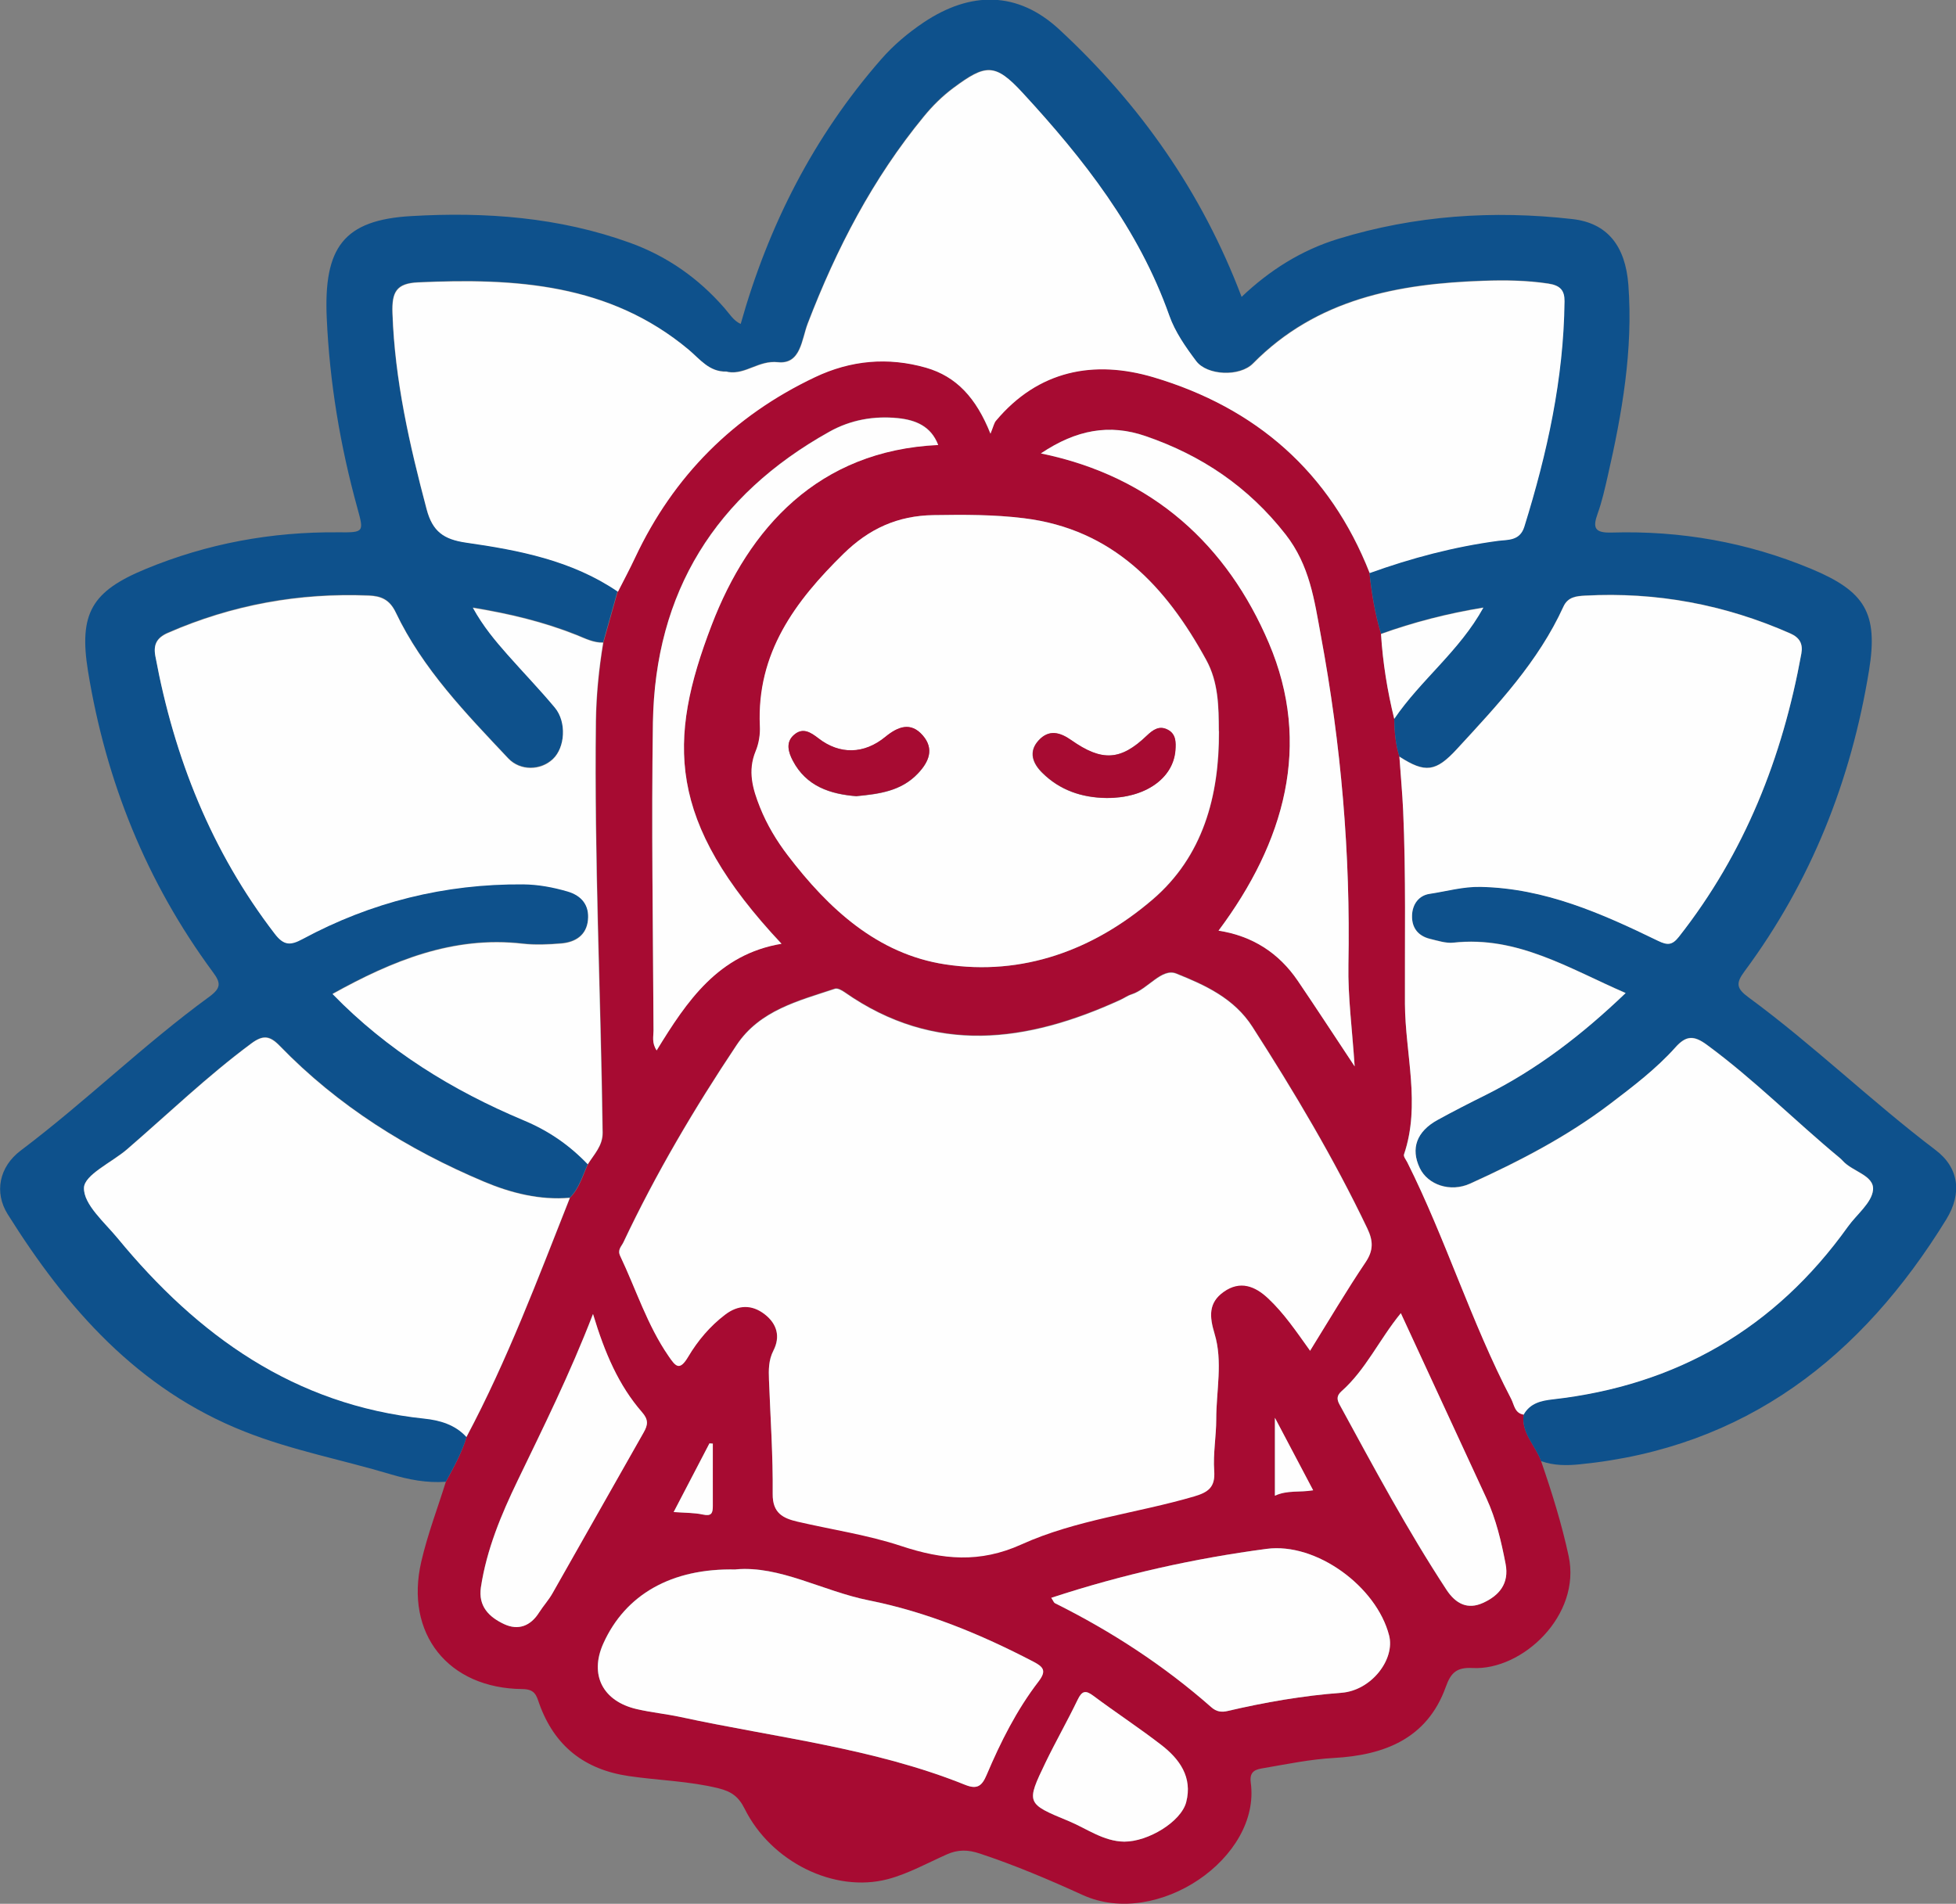 <?xml version="1.0" encoding="UTF-8"?><svg id="Layer_2" xmlns="http://www.w3.org/2000/svg" viewBox="0 0 162.64 158.33"><rect x="0" y="0" width="162.64" height="158.33" fill="#808080" stroke="none"/><defs><style>.cls-1{fill:#a70b32;}.cls-2{fill:#0e518c;}.cls-3{fill:#fefefe;}</style></defs><g id="_图层_1"><g><path class="cls-1" d="M128.15,121.54c.89,2.58,1.7,5.17,2.28,7.86,1.07,4.94-3.85,9.54-7.99,9.32-1.32-.07-1.8,.39-2.22,1.56-1.55,4.34-5.15,5.69-9.3,5.92-1.98,.11-3.89,.51-5.82,.84-.61,.1-1.24,.2-1.1,1.21,.86,6.26-7.77,12.17-13.97,9.35-2.81-1.28-5.63-2.48-8.56-3.45-.99-.33-1.82-.34-2.74,.07-1.62,.72-3.21,1.61-4.91,2.06-4.45,1.17-9.71-1.44-11.9-5.85-.51-1.02-1.1-1.44-2.19-1.71-2.45-.6-4.96-.65-7.43-1.01-3.71-.54-6.21-2.51-7.47-6.05-.23-.66-.35-1.18-1.39-1.19-6.18-.05-9.8-4.61-8.41-10.6,.52-2.25,1.35-4.42,2.04-6.63,.66-1.21,1.33-2.41,1.73-3.74,3.4-6.4,5.94-13.17,8.6-19.89,.78-.78,1.05-1.83,1.49-2.79,.52-.84,1.26-1.54,1.24-2.65-.15-11.39-.7-22.78-.56-34.18,.03-2.22,.25-4.39,.61-6.57,.4-1.41,.79-2.82,1.19-4.24,.48-.95,.98-1.88,1.43-2.84,3.19-6.79,8.18-11.79,14.95-14.99,2.97-1.41,6.07-1.69,9.22-.79,2.54,.73,4.18,2.51,5.37,5.49,.25-.61,.3-.89,.45-1.07,3.54-4.21,8.16-5.08,13.11-3.62,8.51,2.53,14.67,7.88,17.97,16.28,.18,1.72,.46,3.41,.96,5.07,.15,2.39,.53,4.74,1.1,7.06,.02,1.07,.1,2.12,.43,3.15,.11,1.48,.25,2.96,.31,4.45,.24,5.36,.13,10.73,.15,16.08,.02,4.17,1.33,8.37-.08,12.53-.06,.16,.16,.43,.27,.64,3.21,6.42,5.32,13.32,8.64,19.68,.26,.5,.29,1.19,1.04,1.31-.22,1.57,.99,2.6,1.46,3.91Zm-19.23-9.22c1.6-2.58,3.05-5.03,4.64-7.4,.67-.99,.62-1.78,.13-2.79-2.78-5.82-6.07-11.34-9.55-16.76-1.53-2.38-3.95-3.47-6.33-4.43-1.21-.49-2.36,1.29-3.7,1.72-.34,.11-.64,.33-.96,.47-7.74,3.54-15.42,4.61-22.92-.64-.23-.16-.58-.36-.8-.29-3.04,1.01-6.25,1.79-8.18,4.68-3.51,5.26-6.72,10.69-9.42,16.42-.15,.32-.51,.6-.26,1.12,1.32,2.78,2.25,5.74,4.01,8.31,.61,.88,.93,1.29,1.65,.06,.79-1.33,1.81-2.53,3.06-3.49,1.06-.81,2.21-.88,3.3-.03,1.02,.8,1.3,1.87,.72,3.02-.41,.8-.4,1.6-.37,2.43,.12,3.16,.34,6.33,.31,9.49-.02,1.59,.86,2.02,2.06,2.3,2.88,.67,5.85,1.1,8.64,2.03,3.41,1.13,6.49,1.45,9.99-.14,4.52-2.05,9.58-2.59,14.36-3.99,1.19-.35,1.76-.78,1.66-2.13-.1-1.42,.17-2.86,.17-4.29,0-2.37,.56-4.79-.14-7.1-.43-1.43-.53-2.58,.76-3.49,1.37-.97,2.61-.48,3.7,.55,1.31,1.23,2.31,2.72,3.47,4.33Zm-7.56-51.52c-.01-2.03-.03-4.06-1.05-5.92-3.35-6.12-7.76-10.86-15.15-11.78-2.5-.31-4.99-.3-7.51-.26-3,.05-5.38,1.14-7.49,3.21-4.04,3.96-7.23,8.26-6.96,14.31,.03,.7-.09,1.47-.35,2.11-.68,1.65-.25,3.14,.36,4.67,.58,1.46,1.38,2.78,2.32,4.01,3.38,4.42,7.45,8.19,13.07,9.05,6.44,.98,12.34-1.2,17.24-5.38,4.2-3.59,5.55-8.61,5.53-14.02Zm-40.18,69.72c-5.36-.13-9.19,2.1-11.02,6.15-1.18,2.62-.03,4.81,2.78,5.46,1.21,.28,2.46,.4,3.65,.66,7.92,1.72,16.06,2.58,23.66,5.64,1,.4,1.39,.1,1.78-.83,1.16-2.74,2.49-5.4,4.31-7.76,.68-.88,.44-1.21-.45-1.67-4.34-2.26-8.84-4.12-13.64-5.08-3.86-.77-7.41-2.91-11.08-2.58Zm51.46-41.83c-.2-3.13-.57-5.8-.52-8.46,.18-9.21-.61-18.33-2.29-27.37-.54-2.94-.93-5.85-2.94-8.43-3.1-3.96-6.97-6.57-11.64-8.17-2.99-1.03-5.75-.53-8.7,1.44,9.36,1.92,15.51,7.69,18.95,15.76,3.61,8.46,1.33,16.57-4.18,23.93,2.83,.44,5.01,1.86,6.59,4.17,1.5,2.21,2.96,4.45,4.73,7.12Zm-47.65-10.21c-9.58-10.2-9.49-16.92-5.82-26.5,3.1-8.08,8.89-14.52,18.84-14.99-.59-1.57-1.88-2.08-3.35-2.23-2-.2-3.93,.14-5.7,1.13-9.47,5.29-14.5,13.33-14.67,24.19-.14,8.54,.01,17.08,.05,25.61,0,.49-.16,1.02,.26,1.65,2.52-4.11,5.11-7.98,10.39-8.87Zm22.42,54.4c.18,.27,.22,.41,.31,.45,4.7,2.34,9.07,5.19,13.01,8.66,.42,.37,.85,.42,1.32,.31,3.13-.73,6.27-1.28,9.49-1.52,2.5-.19,4.48-2.79,3.96-4.78-1.05-4.05-6.05-7.73-10.17-7.19-6.04,.8-11.98,2.12-17.91,4.07Zm-38.11-23.6c-1.94,5.03-4.13,9.42-6.26,13.84-1.37,2.84-2.58,5.73-3.06,8.88-.24,1.6,.7,2.49,1.93,3.07,1.18,.55,2.2,.15,2.91-.97,.35-.55,.8-1.04,1.12-1.61,2.53-4.44,5.03-8.9,7.56-13.34,.36-.64,.43-1.07-.12-1.7-1.94-2.23-3.09-4.89-4.08-8.17Zm67.17-.07c-1.8,2.2-2.91,4.7-4.94,6.5-.42,.37-.37,.69-.16,1.09,2.84,5.21,5.64,10.45,8.9,15.42,.77,1.17,1.76,1.66,3.02,1.09,1.34-.6,2.21-1.61,1.89-3.25-.36-1.87-.79-3.71-1.59-5.45-2.36-5.11-4.73-10.22-7.12-15.4Zm-22.99,43.95c1.97,0,4.72-1.65,5.15-3.28,.55-2.07-.54-3.59-2.08-4.77-1.84-1.42-3.78-2.69-5.64-4.08-.65-.48-.95-.42-1.3,.32-.85,1.75-1.82,3.45-2.66,5.2-1.65,3.42-1.63,3.44,1.91,4.9,1.52,.63,2.88,1.69,4.63,1.71Zm12.52-35.25v6.48c1.04-.48,2.06-.25,3.18-.45-1.05-1.99-2.03-3.85-3.18-6.03Zm-49.99,7.83c.93,.07,1.7,.05,2.44,.21,.7,.16,.83-.1,.82-.7-.01-1.73,0-3.47,0-5.2-.09,0-.19-.01-.28-.02-.97,1.87-1.95,3.74-2.97,5.7Z"/><path class="cls-2" d="M128.15,121.54c-.46-1.31-1.68-2.34-1.46-3.91,.53-.96,1.44-1.16,2.42-1.27,10.3-1.16,18.5-5.91,24.54-14.36,.73-1.02,1.98-1.97,2.09-3.05,.12-1.22-1.7-1.52-2.51-2.42-.08-.09-.17-.17-.26-.25-3.73-3.08-7.13-6.53-11.04-9.4-1.1-.81-1.74-.78-2.63,.22-1.59,1.79-3.5,3.24-5.41,4.68-3.59,2.73-7.56,4.78-11.65,6.64-1.65,.75-3.53,.1-4.19-1.3-.77-1.61-.26-3.04,1.49-4,1.31-.72,2.63-1.39,3.97-2.06,4.31-2.15,8.06-5.04,11.66-8.49-4.72-2.04-9.01-4.77-14.31-4.19-.63,.07-1.3-.15-1.94-.31-1-.24-1.54-.92-1.51-1.94,.03-.94,.57-1.67,1.46-1.81,1.41-.21,2.77-.61,4.24-.58,5.35,.12,10.07,2.21,14.74,4.48,.8,.39,1.19,.38,1.75-.33,5.48-6.95,8.62-14.91,10.18-23.55,.15-.82-.15-1.34-.93-1.68-5.44-2.4-11.12-3.46-17.05-3.14-.71,.04-1.43,.1-1.8,.91-2.09,4.59-5.5,8.21-8.86,11.85-1.75,1.9-2.63,2.02-4.78,.63-.33-1.02-.41-2.08-.43-3.15,2.2-3.24,5.43-5.65,7.41-9.25-2.99,.49-5.78,1.21-8.51,2.19-.5-1.66-.77-3.35-.96-5.07,3.47-1.25,7.02-2.19,10.69-2.68,.79-.1,1.8,.02,2.17-1.18,1.9-6.11,3.27-12.31,3.34-18.74,0-.9-.34-1.32-1.36-1.47-1.79-.27-3.57-.29-5.36-.23-7.12,.24-13.88,1.5-19.18,6.88-1.11,1.12-3.81,1-4.72-.2-.88-1.17-1.76-2.43-2.24-3.79-2.54-7.19-7.12-13.03-12.19-18.52-2.3-2.5-3.08-2.4-5.77-.4-.92,.68-1.72,1.48-2.44,2.36-4.25,5.17-7.27,11.01-9.66,17.22-.51,1.32-.57,3.42-2.48,3.22-1.59-.17-2.67,1.03-4.11,.82-.06,0-.12-.04-.17-.04-1.43,.05-2.2-1.03-3.14-1.82-6.59-5.51-14.43-5.97-22.49-5.6-1.84,.08-2.2,.83-2.14,2.56,.19,5.58,1.42,10.95,2.84,16.31,.49,1.85,1.42,2.5,3.27,2.77,4.41,.63,8.81,1.48,12.61,4.07-.4,1.41-.79,2.82-1.19,4.24-.81,.03-1.49-.34-2.21-.63-2.73-1.09-5.57-1.77-8.62-2.27,.85,1.55,1.85,2.74,2.88,3.9,1.3,1.48,2.68,2.9,3.94,4.41,1,1.2,.85,3.32-.17,4.28-1.01,.95-2.71,1-3.71-.06-3.52-3.74-7.12-7.44-9.36-12.15-.51-1.06-1.22-1.35-2.23-1.39-5.8-.24-11.37,.77-16.7,3.1-.95,.41-1.23,.99-1.05,1.94,1.57,8.44,4.65,16.23,9.93,23.09,.74,.97,1.29,.98,2.31,.43,5.71-3.07,11.83-4.59,18.33-4.55,1.26,0,2.48,.24,3.69,.59,1.21,.35,1.83,1.16,1.71,2.38-.12,1.26-1.04,1.85-2.21,1.95-1.07,.09-2.16,.14-3.22,.02-5.79-.66-10.84,1.42-15.81,4.18,4.56,4.69,9.97,8.02,15.88,10.5,2.11,.89,3.82,2.08,5.35,3.67-.45,.96-.72,2.01-1.49,2.79-2.5,.22-4.91-.4-7.12-1.33-6.37-2.68-12.17-6.31-17.01-11.31-.83-.86-1.38-.91-2.36-.19-3.65,2.7-6.92,5.85-10.34,8.81-1.26,1.08-3.54,2.11-3.57,3.2-.03,1.37,1.71,2.85,2.8,4.18,6.66,8.1,14.7,13.87,25.49,15,1.26,.13,2.58,.49,3.52,1.54-.4,1.33-1.07,2.53-1.73,3.74-1.57,.12-3.1-.18-4.58-.62-4.04-1.21-8.21-1.99-12.14-3.55-8.88-3.5-14.81-10.26-19.71-18.08-1.13-1.8-.72-3.94,1.09-5.3,5.39-4.06,10.22-8.81,15.68-12.79,.99-.73,.96-1.15,.29-2.05-5.52-7.48-8.89-15.87-10.38-25.02-.78-4.81,.32-6.65,4.77-8.49,5.14-2.13,10.48-3.11,16.03-3.06,2.16,.02,2.15-.01,1.6-2.01-1.43-5.18-2.31-10.44-2.55-15.82-.26-5.85,1.39-8.15,7.04-8.47,6.15-.36,12.28,.09,18.17,2.22,3.1,1.12,5.7,2.95,7.86,5.43,.42,.48,.76,1.06,1.35,1.32,2.31-8.2,6.07-15.59,11.68-22.01,1.03-1.18,2.22-2.18,3.51-3.05,3.93-2.64,7.86-2.63,11.32,.59,6.68,6.19,11.84,13.5,15.14,22.22,2.28-2.17,4.93-3.88,8.05-4.83,6.37-1.95,12.88-2.39,19.46-1.64,2.9,.33,4.4,2.22,4.65,5.47,.4,5.41-.52,10.68-1.72,15.92-.24,1.04-.47,2.09-.83,3.09-.44,1.21-.25,1.63,1.16,1.59,5.73-.17,11.26,.8,16.57,3.01,4.49,1.87,5.61,3.67,4.83,8.46-1.49,9.15-4.82,17.56-10.36,25.03-.74,1-.66,1.42,.36,2.17,5.39,3.96,10.2,8.64,15.53,12.68,1.97,1.49,2.21,3.62,.9,5.76-7.04,11.45-16.7,19.02-30.49,20.38-1.07,.11-2.15,.11-3.19-.26Z"/><path class="cls-3" d="M108.92,112.32c-1.16-1.62-2.16-3.1-3.47-4.33-1.09-1.03-2.33-1.52-3.7-.55-1.28,.91-1.19,2.06-.76,3.49,.7,2.31,.14,4.73,.14,7.1,0,1.43-.27,2.87-.17,4.29,.1,1.35-.47,1.78-1.66,2.13-4.77,1.4-9.83,1.94-14.36,3.99-3.49,1.58-6.57,1.27-9.99,.14-2.8-.93-5.76-1.36-8.64-2.03-1.2-.28-2.08-.71-2.06-2.3,.03-3.16-.19-6.33-.31-9.49-.03-.83-.04-1.63,.37-2.43,.59-1.15,.31-2.22-.72-3.02-1.09-.85-2.23-.79-3.3,.03-1.25,.95-2.27,2.16-3.06,3.49-.73,1.23-1.05,.82-1.65-.06-1.77-2.57-2.69-5.53-4.01-8.31-.25-.52,.11-.8,.26-1.12,2.7-5.72,5.91-11.16,9.42-16.42,1.93-2.89,5.14-3.67,8.18-4.68,.21-.07,.57,.13,.8,.29,7.5,5.25,15.18,4.18,22.92,.64,.33-.15,.62-.37,.96-.47,1.34-.43,2.49-2.21,3.7-1.72,2.37,.95,4.8,2.04,6.33,4.43,3.48,5.42,6.77,10.94,9.55,16.76,.48,1.01,.53,1.8-.13,2.79-1.59,2.36-3.04,4.82-4.64,7.4Z"/><path class="cls-3" d="M51.36,49.2c-3.8-2.59-8.2-3.44-12.61-4.07-1.85-.27-2.78-.92-3.27-2.77-1.42-5.36-2.65-10.73-2.84-16.31-.06-1.73,.3-2.48,2.14-2.56,8.07-.36,15.9,.09,22.49,5.6,.94,.79,1.71,1.86,3.14,1.82,.06,0,.11,.03,.17,.04,1.44,.21,2.52-.99,4.11-.82,1.91,.2,1.97-1.9,2.48-3.22,2.38-6.21,5.41-12.06,9.66-17.22,.72-.88,1.52-1.67,2.44-2.36,2.69-2,3.47-2.1,5.77,.4,5.06,5.49,9.65,11.33,12.19,18.52,.48,1.36,1.36,2.62,2.24,3.79,.91,1.2,3.61,1.32,4.72,.2,5.3-5.38,12.06-6.64,19.18-6.88,1.79-.06,3.57-.04,5.36,.23,1.02,.15,1.37,.57,1.36,1.47-.07,6.43-1.44,12.63-3.34,18.74-.37,1.2-1.38,1.08-2.17,1.18-3.67,.49-7.22,1.43-10.69,2.68-3.3-8.4-9.46-13.75-17.97-16.28-4.95-1.47-9.58-.59-13.11,3.62-.15,.18-.2,.45-.45,1.07-1.19-2.98-2.83-4.76-5.37-5.49-3.16-.9-6.25-.62-9.22,.79-6.77,3.21-11.76,8.21-14.95,14.99-.45,.96-.95,1.9-1.43,2.84Z"/><path class="cls-3" d="M116.36,62.93c2.15,1.39,3.03,1.27,4.78-.63,3.36-3.65,6.77-7.26,8.86-11.85,.37-.81,1.09-.87,1.8-.91,5.93-.32,11.61,.74,17.05,3.14,.78,.34,1.08,.86,.93,1.68-1.57,8.64-4.71,16.59-10.18,23.55-.56,.71-.95,.72-1.75,.33-4.67-2.27-9.39-4.37-14.74-4.48-1.47-.03-2.83,.37-4.24,.58-.89,.13-1.44,.86-1.46,1.81-.03,1.02,.51,1.7,1.51,1.94,.64,.15,1.31,.38,1.94,.31,5.3-.58,9.6,2.15,14.31,4.19-3.6,3.45-7.35,6.34-11.66,8.49-1.33,.66-2.66,1.34-3.97,2.06-1.75,.96-2.26,2.38-1.49,4,.67,1.4,2.54,2.05,4.19,1.3,4.08-1.85,8.06-3.91,11.65-6.64,1.9-1.45,3.81-2.9,5.41-4.68,.89-1,1.53-1.03,2.63-.22,3.91,2.87,7.32,6.32,11.04,9.4,.09,.08,.18,.16,.26,.25,.8,.9,2.63,1.2,2.51,2.42-.11,1.07-1.36,2.03-2.09,3.05-6.04,8.45-14.24,13.2-24.54,14.36-.98,.11-1.89,.32-2.42,1.27-.75-.12-.78-.81-1.04-1.31-3.32-6.37-5.43-13.27-8.64-19.68-.11-.21-.32-.47-.27-.64,1.41-4.16,.1-8.36,.08-12.53-.02-5.36,.09-10.72-.15-16.08-.07-1.48-.21-2.96-.31-4.45Z"/><path class="cls-3" d="M101.35,60.8c.03,5.41-1.33,10.43-5.53,14.02-4.89,4.19-10.8,6.37-17.24,5.38-5.62-.86-9.69-4.62-13.07-9.05-.94-1.23-1.74-2.56-2.32-4.01-.61-1.53-1.04-3.02-.36-4.67,.27-.64,.39-1.41,.35-2.11-.27-6.04,2.92-10.35,6.96-14.31,2.11-2.07,4.49-3.17,7.49-3.21,2.52-.04,5.01-.05,7.51,.26,7.39,.91,11.8,5.66,15.15,11.78,1.02,1.86,1.04,3.88,1.05,5.92Zm-30.11,5.42c1.87-.18,3.7-.42,5.08-1.88,.92-.97,1.37-2.05,.41-3.16-1.01-1.16-2.07-.74-3.12,.12-1.75,1.43-3.77,1.48-5.54,.13-.67-.52-1.32-.94-2.05-.3-.72,.62-.46,1.45-.1,2.14,1.12,2.14,3.12,2.79,5.33,2.96Zm20.74,.15c3.18,.03,5.55-1.6,5.74-3.95,.05-.67,.06-1.37-.64-1.73-.69-.36-1.2,0-1.73,.49-2.18,2.08-3.74,2.18-6.29,.38-.94-.66-1.85-.91-2.71,.02-.88,.96-.47,1.93,.3,2.69,1.46,1.45,3.28,2.07,5.32,2.1Z"/><path class="cls-3" d="M48.88,96.84c-1.53-1.6-3.24-2.79-5.35-3.67-5.91-2.48-11.32-5.81-15.88-10.5,4.97-2.76,10.02-4.84,15.81-4.18,1.06,.12,2.15,.07,3.22-.02,1.18-.1,2.09-.69,2.21-1.95,.12-1.22-.51-2.03-1.71-2.38-1.21-.35-2.43-.58-3.69-.59-6.5-.05-12.62,1.47-18.33,4.55-1.02,.55-1.56,.54-2.31-.43-5.27-6.86-8.36-14.64-9.93-23.09-.18-.95,.1-1.53,1.05-1.94,5.33-2.33,10.9-3.34,16.7-3.1,1.01,.04,1.72,.33,2.23,1.39,2.24,4.71,5.84,8.41,9.36,12.15,1,1.06,2.7,1.02,3.71,.06,1.02-.96,1.16-3.08,.17-4.28-1.26-1.51-2.63-2.93-3.94-4.41-1.02-1.16-2.02-2.34-2.88-3.9,3.05,.5,5.88,1.18,8.62,2.27,.72,.29,1.41,.65,2.21,.63-.36,2.17-.58,4.35-.61,6.57-.14,11.4,.41,22.79,.56,34.18,.01,1.11-.73,1.82-1.24,2.65Z"/><path class="cls-3" d="M38.79,119.52c-.94-1.05-2.26-1.41-3.52-1.54-10.79-1.13-18.83-6.9-25.49-15-1.1-1.33-2.83-2.81-2.8-4.18,.02-1.09,2.31-2.12,3.57-3.2,3.43-2.96,6.69-6.1,10.34-8.81,.97-.72,1.53-.66,2.36,.19,4.84,5,10.65,8.63,17.01,11.31,2.21,.93,4.63,1.55,7.12,1.33-2.66,6.72-5.19,13.49-8.6,19.89Z"/><path class="cls-3" d="M61.18,130.52c3.67-.33,7.22,1.81,11.08,2.58,4.8,.96,9.3,2.82,13.64,5.08,.89,.46,1.13,.78,.45,1.67-1.82,2.37-3.15,5.03-4.31,7.76-.39,.92-.78,1.23-1.78,.83-7.6-3.06-15.73-3.93-23.66-5.64-1.2-.26-2.44-.38-3.65-.66-2.82-.65-3.96-2.84-2.78-5.46,1.82-4.05,5.66-6.28,11.02-6.15Z"/><path class="cls-3" d="M112.64,88.69c-1.77-2.67-3.23-4.91-4.73-7.12-1.57-2.31-3.76-3.73-6.59-4.17,5.5-7.37,7.79-15.47,4.18-23.93-3.44-8.07-9.59-13.84-18.95-15.76,2.95-1.98,5.71-2.47,8.7-1.44,4.66,1.6,8.54,4.21,11.64,8.17,2.02,2.58,2.4,5.49,2.94,8.43,1.68,9.04,2.47,18.16,2.29,27.37-.05,2.66,.31,5.32,.52,8.46Z"/><path class="cls-3" d="M64.99,78.49c-5.27,.88-7.87,4.76-10.39,8.87-.42-.63-.26-1.16-.26-1.65-.04-8.54-.18-17.08-.05-25.61,.18-10.86,5.21-18.91,14.67-24.19,1.77-.99,3.7-1.33,5.7-1.13,1.46,.15,2.75,.66,3.35,2.23-9.96,.46-15.75,6.91-18.84,14.99-3.67,9.58-3.76,16.3,5.82,26.5Z"/><path class="cls-3" d="M87.42,132.88c5.94-1.95,11.88-3.27,17.91-4.07,4.12-.54,9.12,3.13,10.17,7.19,.52,1.99-1.46,4.59-3.96,4.78-3.22,.24-6.36,.79-9.49,1.52-.47,.11-.9,.06-1.32-.31-3.94-3.47-8.31-6.32-13.01-8.66-.09-.04-.13-.18-.31-.45Z"/><path class="cls-3" d="M49.31,109.28c.99,3.28,2.14,5.94,4.08,8.17,.55,.63,.49,1.06,.12,1.7-2.53,4.44-5.03,8.9-7.56,13.34-.32,.57-.77,1.06-1.12,1.61-.71,1.13-1.73,1.52-2.91,.97-1.24-.58-2.17-1.47-1.93-3.07,.48-3.15,1.69-6.04,3.06-8.88,2.13-4.42,4.32-8.81,6.26-13.84Z"/><path class="cls-3" d="M116.48,109.21c2.39,5.17,4.76,10.28,7.12,15.4,.8,1.74,1.23,3.58,1.59,5.45,.32,1.65-.55,2.65-1.89,3.25-1.26,.57-2.25,.08-3.02-1.09-3.26-4.97-6.06-10.21-8.9-15.42-.21-.39-.26-.71,.16-1.09,2.03-1.8,3.14-4.3,4.94-6.5Z"/><path class="cls-3" d="M93.49,153.16c-1.74-.02-3.11-1.08-4.63-1.71-3.54-1.46-3.55-1.49-1.91-4.9,.85-1.75,1.82-3.45,2.66-5.2,.36-.74,.66-.8,1.3-.32,1.86,1.39,3.8,2.66,5.64,4.08,1.53,1.18,2.62,2.69,2.08,4.77-.43,1.63-3.17,3.29-5.15,3.28Z"/><path class="cls-3" d="M114.83,52.73c2.73-.98,5.52-1.7,8.51-2.19-1.98,3.6-5.21,6.01-7.41,9.25-.57-2.32-.95-4.67-1.1-7.06Z"/><path class="cls-3" d="M106.01,117.91c1.15,2.18,2.13,4.04,3.18,6.03-1.12,.19-2.14-.03-3.18,.45v-6.48Z"/><path class="cls-3" d="M56.02,125.74c1.02-1.96,2-3.83,2.97-5.7,.09,0,.19,.01,.28,.02,0,1.73,0,3.47,0,5.2,0,.59-.12,.85-.82,.7-.73-.16-1.51-.14-2.44-.21Z"/><path class="cls-1" d="M71.25,66.21c-2.21-.17-4.2-.81-5.33-2.96-.36-.69-.62-1.52,.1-2.14,.73-.64,1.38-.22,2.05,.3,1.76,1.36,3.79,1.31,5.54-.13,1.05-.86,2.12-1.28,3.12-.12,.97,1.12,.51,2.2-.41,3.16-1.38,1.46-3.2,1.7-5.08,1.88Z"/><path class="cls-1" d="M91.99,66.36c-2.04-.03-3.87-.65-5.32-2.1-.77-.76-1.18-1.73-.3-2.69,.85-.93,1.77-.68,2.71-.02,2.56,1.8,4.12,1.71,6.29-.38,.52-.5,1.04-.85,1.73-.49,.7,.36,.69,1.06,.64,1.73-.19,2.35-2.56,3.98-5.74,3.95Z"/></g></g></svg>